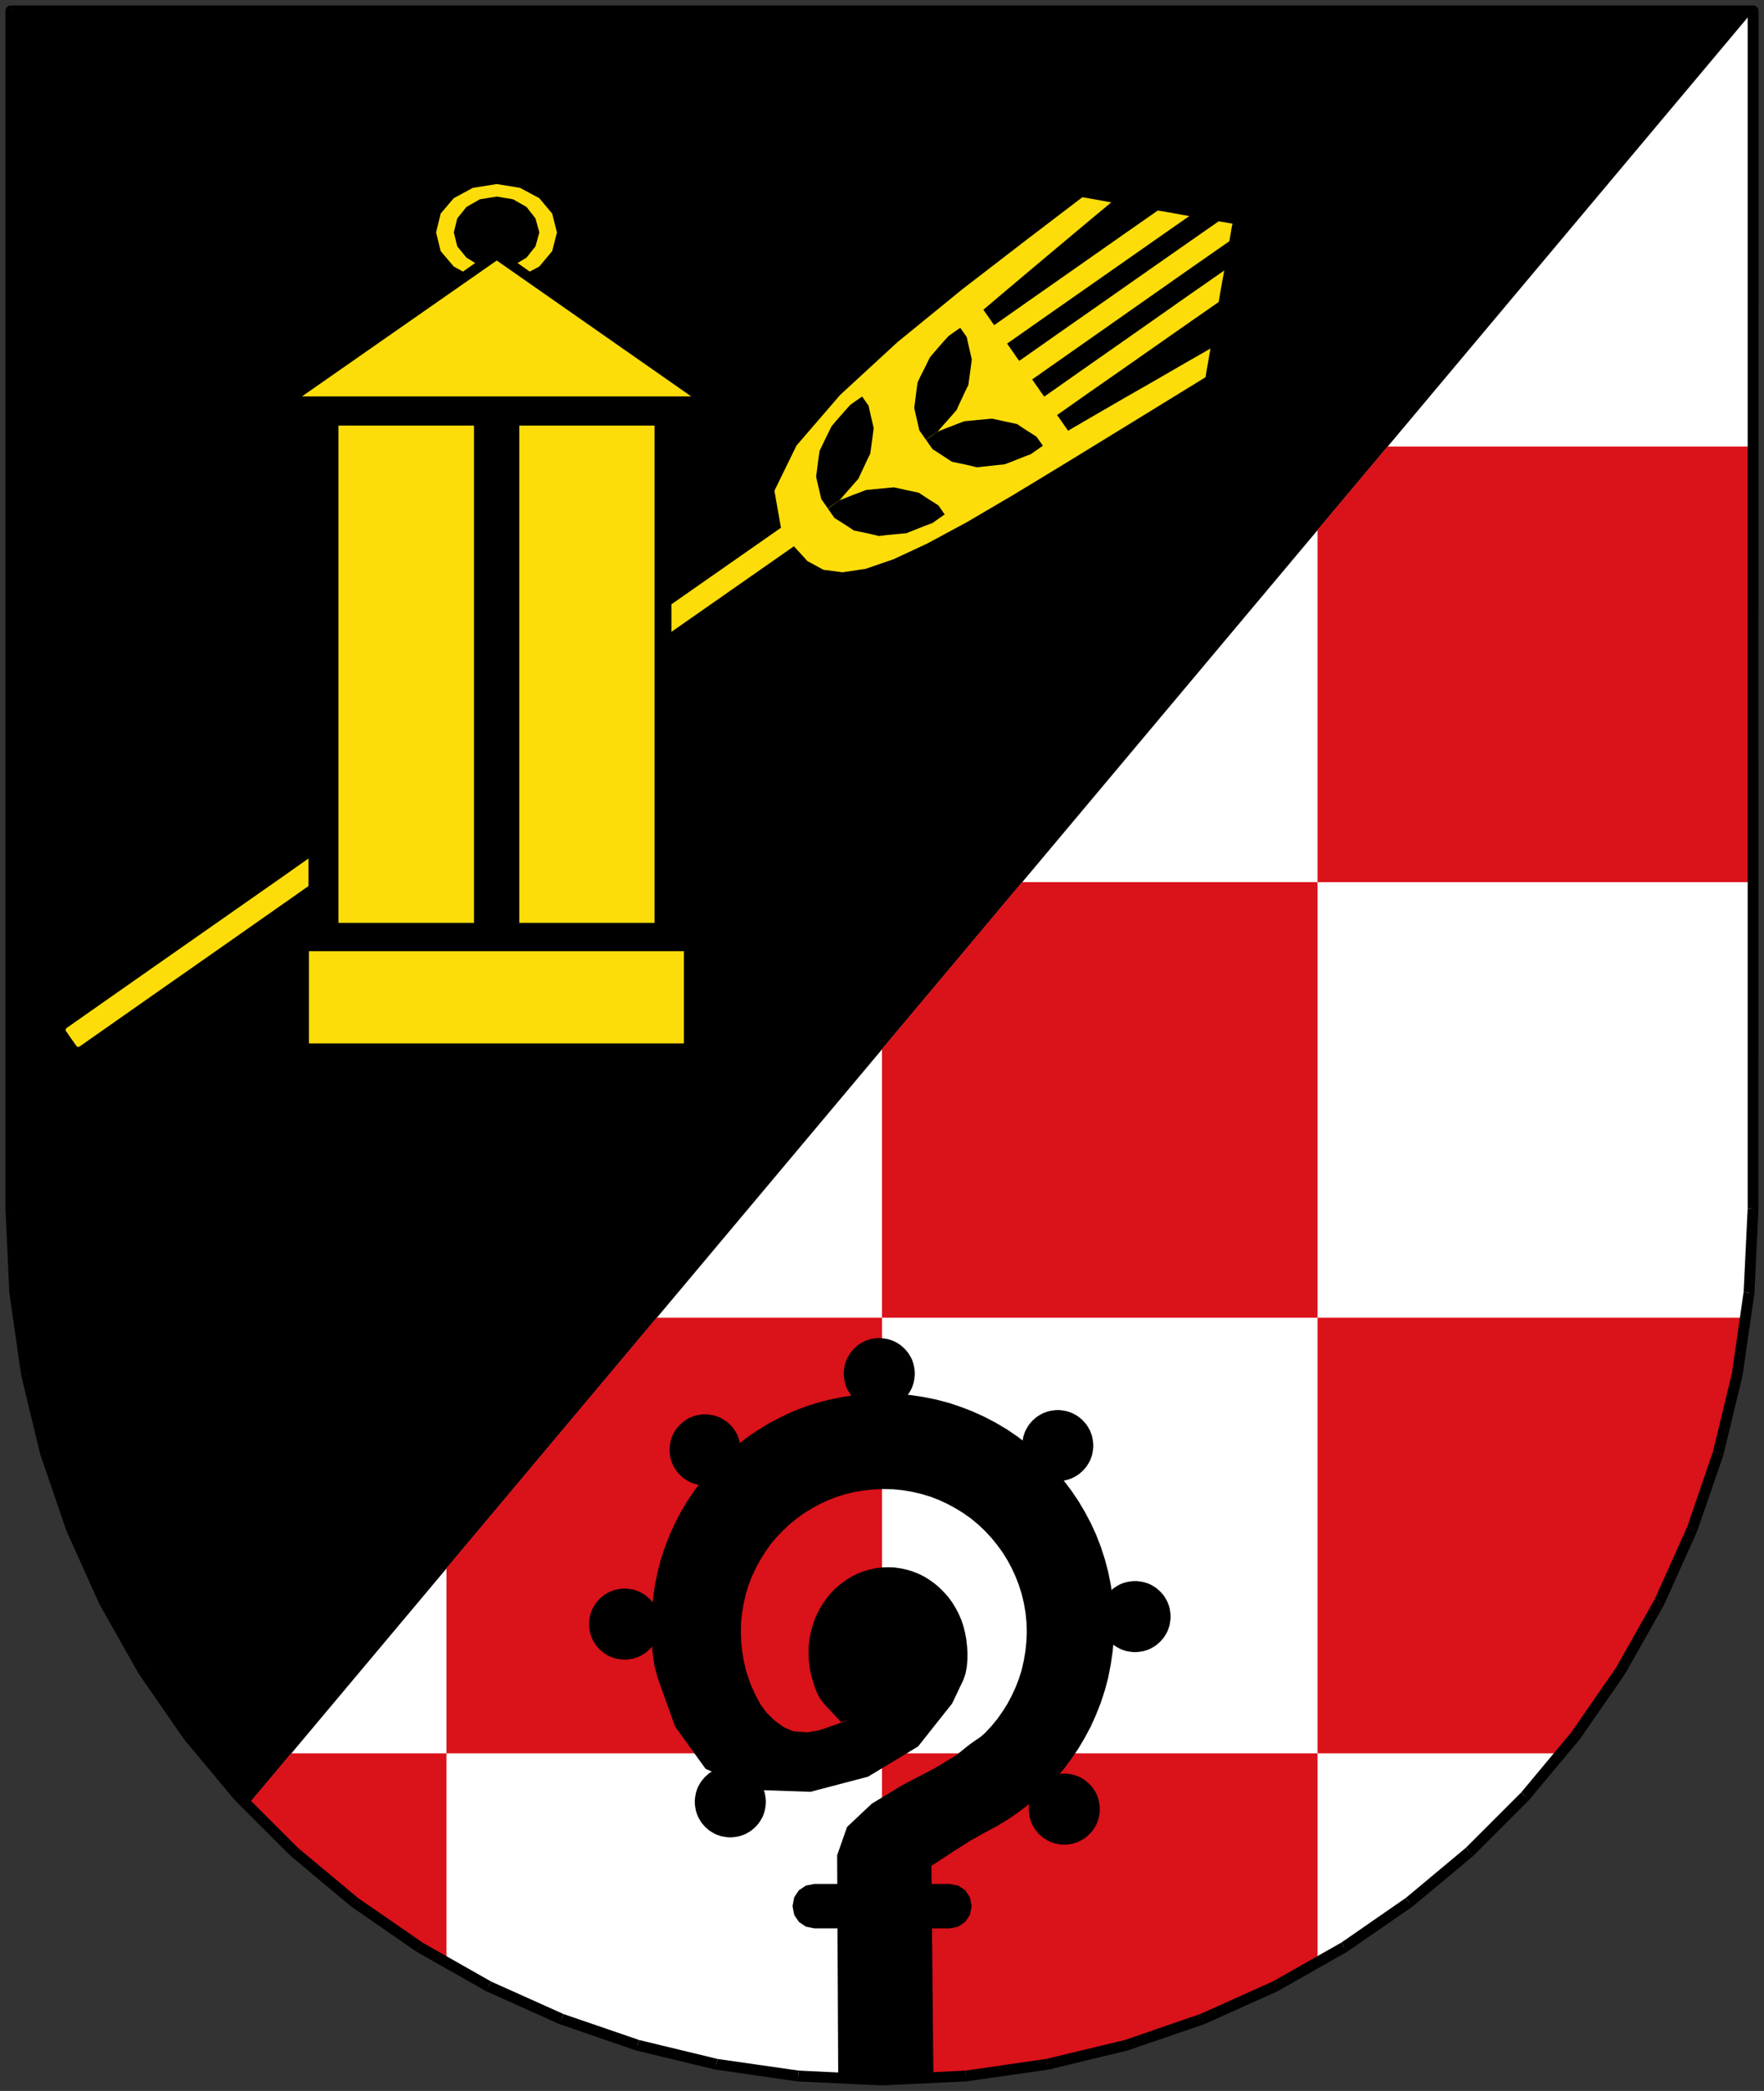 <?xml version="1.0" encoding="UTF-8" standalone="no"?>
<svg
   xmlns:dc="http://purl.org/dc/elements/1.1/"
   xmlns:cc="http://creativecommons.org/ns#"
   xmlns:rdf="http://www.w3.org/1999/02/22-rdf-syntax-ns#"
   xmlns:svg="http://www.w3.org/2000/svg"
   xmlns="http://www.w3.org/2000/svg"
   xmlns:sodipodi="http://sodipodi.sourceforge.net/DTD/sodipodi-0.dtd"
   xmlns:inkscape="http://www.inkscape.org/namespaces/inkscape"
   width="162mm"
   height="192mm"
   viewBox="0 0 16200 19200"
   id="svg2"
   version="1.1"
   inkscape:version="0.48.4 r9939"
   sodipodi:docname="HintertiefenbachWappen.svg">
  <rect x="0" y="0" width="16200" height="19200" fill="#333333" stroke="none"/>
  <defs
     id="defs132" />
  <sodipodi:namedview
     pagecolor="#ffffff"
     bordercolor="#666666"
     borderopacity="1"
     objecttolerance="10"
     gridtolerance="10"
     guidetolerance="10"
     inkscape:pageopacity="0"
     inkscape:pageshadow="2"
     inkscape:window-width="974"
     inkscape:window-height="894"
     id="namedview130"
     showgrid="false"
     inkscape:zoom="0.49058808"
     inkscape:cx="172.42897"
     inkscape:cy="437.24489"
     inkscape:window-x="0"
     inkscape:window-y="0"
     inkscape:window-maximized="0"
     inkscape:current-layer="svg2" />
  <g
     style="stroke:none;fill:#ffffff"
     id="g4">
    <polygon
       points="8100,19100 7329,19063 6579,18955 5854,18780 5156,18540 4488,18240 3855,17881 3259,17469 2704,17006 2193,16495 1730,15940 1317,15344 959,14710 659,14043 419,13345 244,12619 136,11870 100,11100 100,100 16100,100 16100,11100 16063,11870 15955,12619 15780,13345 15540,14043 15240,14710 14882,15344 14469,15940 14006,16495 13495,17006 12940,17469 12344,17881 11711,18240 11043,18540 10345,18780 9620,18955 8870,19063 8100,19100"
       id="polygon6"
       style="fill:#ffffff" />
  </g>
  <g
     style="stroke:none;fill:rgb(0,0,0)"
     id="g8">
    <polygon
       points="16100,100 2276,16576 2194,16495 1731,15940 1318,15344 960,14710 660,14043 420,13345 245,12619 137,11870 100,11100 100,100 16100,100"
       id="polygon10" />
  </g>
  <g
     style="stroke:rgb(0,0,0);fill:none"
     id="g12">
    <polyline
       points="16100,100 2276,16576 2194,16495 1731,15940 1318,15344 960,14710 660,14043 420,13345 245,12619 137,11870 100,11100 100,100 16100,100"
       style="fill:none"
       id="polyline14" />
  </g>
  <g
     style="stroke:none;fill:#da121a;fill-opacity:1"
     id="g16">
    <path
       d="M 11711,18240 L 11043,18540 10345,18780 9620,18955 8870,19063 8100,19100 8100,18600 8100,18100 8100,17600 8100,17100 8100,16600 8100,16100 8599,16100 9099,16100 9599,16100 10099,16100 10599,16100 11099,16100 11599,16100 12100,16100 12100,16599 12100,17099 12100,17599 12100,18019 11711,18240 Z M 4100,17099 L 4100,17599 4100,18019 3855,17881 3259,17469 2704,17006 2274,16576 2673,16100 3099,16100 3599,16100 4100,16100 4100,16599 4100,17099 Z M 15599,12100 L 16029,12100 15955,12619 15780,13345 15540,14043 15240,14710 14882,15344 14469,15940 14335,16100 14100,16100 13600,16100 13100,16100 12600,16100 12100,16100 12100,15600 12100,15100 12100,14600 12100,14100 12100,13600 12100,13100 12100,12600 12100,12100 12599,12100 13099,12100 13599,12100 14099,12100 14599,12100 15599,12100 Z M 15100,8100 L 14600,8100 14100,8100 13600,8100 13100,8100 12600,8100 12100,8100 12100,7600 12100,7100 12100,6600 12100,6100 12100,5600 12100,5100 12100,4866 12743,4100 13099,4100 13599,4100 14099,4100 14599,4100 15099,4100 15599,4100 16100,4100 16100,4599 16100,5099 16100,5599 16100,6099 16100,6599 16100,7099 16100,7599 16100,8100 15600,8100 15100,8100 Z M 11100,12100 L 10600,12100 10100,12100 9600,12100 9100,12100 8600,12100 8100,12100 8100,11600 8100,11100 8100,10600 8100,10100 8100,9633 9386,8100 9599,8100 10099,8100 10599,8100 11099,8100 11599,8100 12100,8100 12100,8599 12100,9099 12100,9599 12100,10099 12100,10599 12100,11099 12100,11599 12100,12100 11600,12100 11100,12100 Z M 7100,16100 L 6600,16100 6100,16100 5600,16100 5100,16100 4600,16100 4100,16100 4100,15600 4100,15100 4100,14600 4100,14400 6030,12100 6099,12100 6599,12100 7099,12100 7599,12100 8100,12100 8100,12599 8100,13099 8100,13599 8100,14099 8100,14599 8100,15099 8100,15599 8100,16100 7600,16100 7100,16100 Z"
       id="path18"
       style="fill:#da121a;fill-opacity:1" />
  </g>
  <g
     style="stroke:none;fill:rgb(0,0,0)"
     id="g20">
    <polygon
       points="10017,15854 9962,15957 9902,16058 9836,16155 9766,16248 9690,16336 9610,16421 9525,16501 9437,16577 9344,16647 9247,16713 9146,16773 9043,16828 8908,16904 8749,17005 8614,17094 8554,17133 8557,17460 8560,17788 8563,18115 8566,18443 8569,18771 8573,19100 7698,19100 7688,17036 7779,16776 8006,16562 8297,16386 8578,16240 8779,16119 8904,16019 8966,15975 9001,15952 9045,15914 9102,15853 9156,15788 9205,15719 9250,15648 9290,15573 9326,15496 9357,15416 9383,15334 9402,15249 9417,15161 9426,15073 9430,14986 9427,14898 9418,14809 9403,14721 9383,14637 9357,14555 9326,14475 9290,14397 9250,14323 9205,14251 9155,14183 9102,14118 9045,14057 8984,13999 8919,13945 8850,13896 8779,13852 8704,13811 8627,13775 8547,13744 8465,13719 8380,13699 8292,13684 8204,13675 8117,13673 8029,13676 7940,13685 7852,13699 7768,13719 7686,13744 7606,13775 7528,13811 7454,13852 7382,13896 7314,13946 7249,13999 7188,14057 7130,14117 7076,14182 7027,14251 6983,14323 6942,14397 6906,14474 6875,14554 6850,14637 6830,14721 6815,14809 6806,14897 6804,14986 6807,15074 6816,15162 6830,15249 6850,15334 6875,15415 6906,15495 6942,15573 6983,15648 7038,15724 7115,15800 7202,15862 7289,15898 7415,15907 7530,15886 7634,15850 7730,15816 7781,15800 7773,15800 7742,15808 7723,15812 7565,15642 7529,15594 7502,15541 7480,15484 7462,15426 7446,15366 7434,15304 7427,15240 7425,15178 7427,15115 7434,15051 7446,14989 7462,14929 7481,14871 7506,14815 7534,14762 7565,14713 7599,14666 7637,14621 7678,14580 7723,14543 7770,14509 7819,14478 7870,14452 7924,14431 7979,14414 8037,14401 8096,14393 8155,14391 8213,14393 8271,14401 8329,14414 8385,14431 8438,14452 8490,14478 8539,14509 8586,14543 8629,14580 8670,14621 8709,14665 8744,14713 8775,14763 8803,14816 8827,14871 8847,14929 8862,14989 8874,15051 8881,15115 8885,15178 8884,15241 8879,15305 8867,15368 8847,15426 8744,15642 8431,16037 7972,16314 7443,16453 6920,16435 6480,16242 6200,15854 6040,15407 6009,15290 5992,15168 5985,15043 5984,14920 5987,14797 5998,14673 6015,14551 6040,14432 6070,14315 6108,14202 6151,14091 6200,13985 6254,13881 6314,13780 6380,13683 6451,13591 6526,13502 6606,13417 6691,13337 6780,13262 6872,13191 6969,13126 7070,13065 7174,13011 7280,12961 7391,12918 7505,12881 7621,12851 7740,12827 7862,12809 7985,12798 8109,12795 8231,12798 8355,12809 8477,12827 8596,12851 8711,12881 8825,12919 8936,12962 9043,13011 9146,13065 9247,13125 9344,13191 9437,13262 9525,13337 9610,13417 9690,13502 9766,13591 9836,13683 9902,13780 9962,13881 10017,13985 10066,14091 10109,14202 10146,14316 10177,14432 10201,14551 10219,14673 10230,14796 10234,14920 10230,15043 10218,15166 10200,15288 10177,15407 10146,15522 10109,15636 10065,15747 10017,15854"
       id="polygon22" />
    <polygon
       points="8101,17707 7479,17707 7401,17691 7337,17648 7294,17584 7279,17507 7279,17499 7294,17421 7337,17357 7401,17314 7479,17299 8723,17299 8800,17314 8864,17357 8907,17421 8923,17499 8923,17507 8907,17584 8864,17648 8800,17691 8723,17707 8101,17707"
       id="polygon24" />
    <polygon
       points="10100,16612 10100,16595 10098,16579 10096,16563 10093,16546 10090,16530 10085,16514 10080,16499 10074,16483 10067,16468 10059,16454 10051,16440 10042,16426 10032,16412 10021,16400 10010,16387 9999,16376 9986,16365 9974,16354 9960,16344 9946,16335 9932,16327 9918,16319 9903,16312 9887,16306 9872,16301 9856,16296 9840,16293 9823,16290 9807,16288 9791,16286 9774,16286 9774,16286 9757,16286 9741,16288 9725,16290 9708,16293 9692,16296 9676,16301 9661,16306 9645,16312 9630,16319 9616,16327 9602,16335 9588,16344 9574,16354 9562,16365 9549,16376 9538,16387 9527,16400 9516,16412 9506,16426 9497,16440 9489,16454 9481,16468 9474,16483 9468,16499 9463,16514 9458,16530 9455,16546 9452,16563 9450,16579 9448,16595 9448,16612 9448,16612 9448,16629 9450,16645 9452,16661 9455,16678 9458,16694 9463,16710 9468,16725 9474,16741 9481,16756 9489,16770 9497,16784 9506,16798 9516,16812 9527,16824 9538,16837 9549,16848 9562,16859 9574,16870 9588,16880 9602,16889 9616,16897 9630,16905 9645,16912 9661,16918 9676,16923 9692,16928 9708,16931 9725,16934 9741,16936 9757,16938 9774,16938 9774,16938 9791,16938 9807,16936 9823,16934 9840,16931 9856,16928 9872,16923 9887,16918 9903,16912 9918,16905 9932,16897 9946,16889 9960,16880 9974,16870 9986,16859 9999,16848 10010,16837 10021,16824 10032,16812 10042,16798 10051,16784 10059,16770 10067,16756 10074,16741 10080,16725 10085,16710 10090,16694 10093,16678 10096,16661 10098,16645 10100,16629 10100,16612"
       id="polygon26" />
    <polygon
       points="10750,14844 10750,14827 10748,14811 10746,14795 10743,14778 10740,14762 10735,14746 10730,14731 10724,14715 10717,14700 10709,14686 10701,14672 10692,14658 10682,14644 10671,14632 10660,14619 10649,14608 10636,14597 10624,14586 10610,14576 10596,14567 10582,14559 10568,14551 10553,14544 10537,14538 10522,14533 10506,14528 10490,14525 10473,14522 10457,14520 10441,14518 10424,14518 10424,14518 10407,14518 10391,14520 10375,14522 10358,14525 10342,14528 10326,14533 10311,14538 10295,14544 10280,14551 10266,14559 10252,14567 10238,14576 10224,14586 10212,14597 10199,14608 10188,14619 10177,14632 10166,14644 10156,14658 10147,14672 10139,14686 10131,14700 10124,14715 10118,14731 10113,14746 10108,14762 10105,14778 10102,14795 10100,14811 10098,14827 10098,14844 10098,14844 10098,14861 10100,14877 10102,14893 10105,14910 10108,14926 10113,14942 10118,14957 10124,14973 10131,14988 10139,15002 10147,15016 10156,15030 10166,15044 10177,15056 10188,15069 10199,15080 10212,15091 10224,15102 10238,15112 10252,15121 10266,15129 10280,15137 10295,15144 10311,15150 10326,15155 10342,15160 10358,15163 10375,15166 10391,15168 10407,15170 10424,15170 10424,15170 10441,15170 10457,15168 10473,15166 10490,15163 10506,15160 10522,15155 10537,15150 10553,15144 10568,15137 10582,15129 10596,15121 10610,15112 10624,15102 10636,15091 10649,15080 10660,15069 10671,15056 10682,15044 10692,15030 10701,15016 10709,15002 10717,14988 10724,14973 10730,14957 10735,14942 10740,14926 10743,14910 10746,14893 10748,14877 10750,14861 10750,14844"
       id="polygon28" />
    <polygon
       points="10040,13274 10040,13257 10038,13241 10036,13225 10033,13208 10030,13192 10025,13176 10020,13161 10014,13145 10007,13130 9999,13116 9991,13102 9982,13088 9972,13074 9961,13062 9950,13049 9939,13038 9926,13027 9914,13016 9900,13006 9886,12997 9872,12989 9858,12981 9843,12974 9827,12968 9812,12963 9796,12958 9780,12955 9763,12952 9747,12950 9731,12948 9714,12948 9714,12948 9697,12948 9681,12950 9665,12952 9648,12955 9632,12958 9616,12963 9601,12968 9585,12974 9570,12981 9556,12989 9542,12997 9528,13006 9514,13016 9502,13027 9489,13038 9478,13049 9467,13062 9456,13074 9446,13088 9437,13102 9429,13116 9421,13130 9414,13145 9408,13161 9403,13176 9398,13192 9395,13208 9392,13225 9390,13241 9388,13257 9388,13274 9388,13274 9388,13291 9390,13307 9392,13323 9395,13340 9398,13356 9403,13372 9408,13387 9414,13403 9421,13418 9429,13432 9437,13446 9446,13460 9456,13474 9467,13486 9478,13499 9489,13510 9502,13521 9514,13532 9528,13542 9542,13551 9556,13559 9570,13567 9585,13574 9601,13580 9616,13585 9632,13590 9648,13593 9665,13596 9681,13598 9697,13600 9714,13600 9714,13600 9731,13600 9747,13598 9763,13596 9780,13593 9796,13590 9812,13585 9827,13580 9843,13574 9858,13567 9872,13559 9886,13551 9900,13542 9914,13532 9926,13521 9939,13510 9950,13499 9961,13486 9972,13474 9982,13460 9991,13446 9999,13432 10007,13418 10014,13403 10020,13387 10025,13372 10030,13356 10033,13340 10036,13323 10038,13307 10040,13291 10040,13274"
       id="polygon30" />
    <polygon
       points="8401,12613 8401,12596 8399,12580 8397,12564 8394,12547 8391,12531 8386,12515 8381,12500 8375,12484 8368,12469 8360,12455 8352,12441 8343,12427 8333,12413 8322,12401 8311,12388 8300,12377 8287,12366 8275,12355 8261,12345 8247,12336 8233,12328 8219,12320 8204,12313 8188,12307 8173,12302 8157,12297 8141,12294 8124,12291 8108,12289 8092,12287 8075,12287 8075,12287 8058,12287 8042,12289 8026,12291 8009,12294 7993,12297 7977,12302 7962,12307 7946,12313 7931,12320 7917,12328 7903,12336 7889,12345 7875,12355 7863,12366 7850,12377 7839,12388 7828,12401 7817,12413 7807,12427 7798,12441 7790,12455 7782,12469 7775,12484 7769,12500 7764,12515 7759,12531 7756,12547 7753,12564 7751,12580 7749,12596 7749,12613 7749,12613 7749,12630 7751,12646 7753,12662 7756,12679 7759,12695 7764,12711 7769,12726 7775,12742 7782,12757 7790,12771 7798,12785 7807,12799 7817,12813 7828,12825 7839,12838 7850,12849 7863,12860 7875,12871 7889,12881 7903,12890 7917,12898 7931,12906 7946,12913 7962,12919 7977,12924 7993,12929 8009,12932 8026,12935 8042,12937 8058,12939 8075,12939 8075,12939 8092,12939 8108,12937 8124,12935 8141,12932 8157,12929 8173,12924 8188,12919 8204,12913 8219,12906 8233,12898 8247,12890 8261,12881 8275,12871 8287,12860 8300,12849 8311,12838 8322,12825 8333,12813 8343,12799 8352,12785 8360,12771 8368,12757 8375,12742 8381,12726 8386,12711 8391,12695 8394,12679 8397,12662 8399,12646 8401,12630 8401,12613"
       id="polygon32" />
    <polygon
       points="7033,16545 7033,16528 7031,16512 7029,16496 7026,16479 7023,16463 7018,16447 7013,16432 7007,16416 7000,16401 6992,16387 6984,16373 6975,16359 6965,16345 6954,16333 6943,16320 6932,16309 6919,16298 6907,16287 6893,16277 6879,16268 6865,16260 6851,16252 6836,16245 6820,16239 6805,16234 6789,16229 6773,16226 6756,16223 6740,16221 6724,16219 6707,16219 6707,16219 6690,16219 6674,16221 6658,16223 6641,16226 6625,16229 6609,16234 6594,16239 6578,16245 6563,16252 6549,16260 6535,16268 6521,16277 6507,16287 6495,16298 6482,16309 6471,16320 6460,16333 6449,16345 6439,16359 6430,16373 6422,16387 6414,16401 6407,16416 6401,16432 6396,16447 6391,16463 6388,16479 6385,16496 6383,16512 6381,16528 6381,16545 6381,16545 6381,16562 6383,16578 6385,16594 6388,16611 6391,16627 6396,16643 6401,16658 6407,16674 6414,16689 6422,16703 6430,16717 6439,16731 6449,16745 6460,16757 6471,16770 6482,16781 6495,16792 6507,16803 6521,16813 6535,16822 6549,16830 6563,16838 6578,16845 6594,16851 6609,16856 6625,16861 6641,16864 6658,16867 6674,16869 6690,16871 6707,16871 6707,16871 6724,16871 6740,16869 6756,16867 6773,16864 6789,16861 6805,16856 6820,16851 6836,16845 6851,16838 6865,16830 6879,16822 6893,16813 6907,16803 6919,16792 6932,16781 6943,16770 6954,16757 6965,16745 6975,16731 6984,16717 6992,16703 7000,16689 7007,16674 7013,16658 7018,16643 7023,16627 7026,16611 7029,16594 7031,16578 7033,16562 7033,16545"
       id="polygon34" />
    <polygon
       points="6062,14913 6062,14896 6060,14880 6058,14864 6055,14847 6052,14831 6047,14815 6042,14800 6036,14784 6029,14769 6021,14755 6013,14741 6004,14727 5994,14713 5983,14701 5972,14688 5961,14677 5948,14666 5936,14655 5922,14645 5908,14636 5894,14628 5880,14620 5865,14613 5849,14607 5834,14602 5818,14597 5802,14594 5785,14591 5769,14589 5753,14587 5736,14587 5736,14587 5719,14587 5703,14589 5687,14591 5670,14594 5654,14597 5638,14602 5623,14607 5607,14613 5592,14620 5578,14628 5564,14636 5550,14645 5536,14655 5524,14666 5511,14677 5500,14688 5489,14701 5478,14713 5468,14727 5459,14741 5451,14755 5443,14769 5436,14784 5430,14800 5425,14815 5420,14831 5417,14847 5414,14864 5412,14880 5410,14896 5410,14913 5410,14913 5410,14930 5412,14946 5414,14962 5417,14979 5420,14995 5425,15011 5430,15026 5436,15042 5443,15057 5451,15071 5459,15085 5468,15099 5478,15113 5489,15125 5500,15138 5511,15149 5524,15160 5536,15171 5550,15181 5564,15190 5578,15198 5592,15206 5607,15213 5623,15219 5638,15224 5654,15229 5670,15232 5687,15235 5703,15237 5719,15239 5736,15239 5736,15239 5753,15239 5769,15237 5785,15235 5802,15232 5818,15229 5834,15224 5849,15219 5865,15213 5880,15206 5894,15198 5908,15190 5922,15181 5936,15171 5948,15160 5961,15149 5972,15138 5983,15125 5994,15113 6004,15099 6013,15085 6021,15071 6029,15057 6036,15042 6042,15026 6047,15011 6052,14995 6055,14979 6058,14962 6060,14946 6062,14930 6062,14913"
       id="polygon36" />
    <polygon
       points="6801,13313 6801,13296 6799,13280 6797,13264 6794,13247 6791,13231 6786,13215 6781,13200 6775,13184 6768,13169 6760,13155 6752,13141 6743,13127 6733,13113 6722,13101 6711,13088 6700,13077 6687,13066 6675,13055 6661,13045 6647,13036 6633,13028 6619,13020 6604,13013 6588,13007 6573,13002 6557,12997 6541,12994 6524,12991 6508,12989 6492,12987 6475,12987 6475,12987 6458,12987 6442,12989 6426,12991 6409,12994 6393,12997 6377,13002 6362,13007 6346,13013 6331,13020 6317,13028 6303,13036 6289,13045 6275,13055 6263,13066 6250,13077 6239,13088 6228,13101 6217,13113 6207,13127 6198,13141 6190,13155 6182,13169 6175,13184 6169,13200 6164,13215 6159,13231 6156,13247 6153,13264 6151,13280 6149,13296 6149,13313 6149,13313 6149,13330 6151,13346 6153,13362 6156,13379 6159,13395 6164,13411 6169,13426 6175,13442 6182,13457 6190,13471 6198,13485 6207,13499 6217,13513 6228,13525 6239,13538 6250,13549 6263,13560 6275,13571 6289,13581 6303,13590 6317,13598 6331,13606 6346,13613 6362,13619 6377,13624 6393,13629 6409,13632 6426,13635 6442,13637 6458,13639 6475,13639 6475,13639 6492,13639 6508,13637 6524,13635 6541,13632 6557,13629 6573,13624 6588,13619 6604,13613 6619,13606 6633,13598 6647,13590 6661,13581 6675,13571 6687,13560 6700,13549 6711,13538 6722,13525 6733,13513 6743,13499 6752,13485 6760,13471 6768,13457 6775,13442 6781,13426 6786,13411 6791,13395 6794,13379 6797,13362 6799,13346 6801,13330 6801,13313"
       id="polygon38" />
  </g>
  <g
     style="stroke:none;fill:#fcdd09;fill-opacity:1"
     id="g40">
    <polygon
       points="2837,8734 6281,8734 6281,9581 2837,9581 2837,8734"
       id="polygon42"
       style="fill:#fcdd09;fill-opacity:1" />
    <polygon
       points="3108,3908 4353,3908 4353,8474 3108,8474 3108,3908"
       id="polygon44"
       style="fill:#fcdd09;fill-opacity:1" />
    <polygon
       points="4769,3908 6011,3908 6011,8474 4769,8474 4769,3908"
       id="polygon46"
       style="fill:#fcdd09;fill-opacity:1" />
    <polygon
       points="2773,3640 4562,2392 6348,3640 2773,3640"
       id="polygon48"
       style="fill:#fcdd09;fill-opacity:1" />
    <polygon
       points="5071,2306 4953,2447 4865,2494 4753,2415 4835,2366 4918,2262 4953,2134 4918,2006 4835,1900 4712,1830 4562,1805 4407,1830 4284,1900 4199,2006 4168,2134 4199,2262 4284,2366 4364,2415 4252,2494 4167,2447 4047,2306 4005,2134 4047,1961 4167,1820 4342,1725 4562,1690 4776,1725 4953,1820 5071,1961 5115,2134 5071,2306"
       id="polygon50"
       style="fill:#fcdd09;fill-opacity:1" />
    <path
       d="M 728,9610 L 726,9611 725,9612 723,9613 721,9613 719,9613 717,9613 715,9614 713,9613 711,9612 710,9611 708,9611 707,9609 706,9608 704,9606 702,9605 678,9571 654,9537 630,9502 606,9468 605,9467 604,9465 604,9463 604,9461 603,9459 603,9457 603,9455 603,9453 603,9451 604,9449 605,9448 606,9446 607,9445 608,9444 610,9442 611,9440 1267,8980 1923,8521 2579,8062 2833,7883 2833,8136 2698,8231 2042,8691 1386,9150 730,9610 728,9610 Z M 6166,5549 L 6515,5305 7172,4846 7112,4506 7315,4091 7715,3627 8243,3141 8834,2659 9422,2206 9940,1811 10005,1822 10071,1834 10138,1846 10206,1858 9970,2054 9735,2251 9500,2448 9265,2646 9031,2844 9055,2879 9080,2914 9104,2949 9130,2986 9430,2775 9730,2565 10031,2354 10332,2143 10633,1933 10705,1945 10777,1958 10849,1971 10922,1984 10587,2218 10253,2452 9918,2686 9584,2920 9249,3155 9276,3194 9304,3234 9331,3273 9360,3314 9726,3057 10092,2801 10459,2544 10825,2288 11192,2032 11223,2037 11254,2042 11286,2048 11319,2054 11311,2093 11304,2133 11297,2174 11290,2215 10927,2468 10565,2722 10203,2976 9841,3230 9479,3484 9506,3523 9534,3562 9561,3602 9590,3642 9920,3410 10250,3179 10581,2947 10911,2715 11243,2484 11230,2556 11217,2628 11204,2700 11192,2773 10895,2980 10599,3187 10302,3395 10005,3602 9708,3811 9733,3846 9758,3882 9783,3918 9809,3955 10070,3803 10331,3652 10593,3502 10854,3351 11117,3200 11105,3265 11094,3331 11082,3397 11071,3464 10399,3877 9814,4236 9310,4542 8879,4795 8513,4992 8206,5135 7950,5223 7738,5255 7562,5232 7415,5152 7291,5016 6634,5475 6166,5802 6166,5549 Z M 8530,4018 L 8557,3999 8584,3980 8613,3961 8655,3912 8699,3863 8742,3814 8785,3765 8811,3707 8838,3650 8865,3592 8893,3535 8901,3477 8909,3419 8917,3360 8925,3301 8913,3249 8901,3198 8889,3146 8878,3094 8863,3073 8848,3052 8833,3031 8819,3010 8791,3029 8764,3048 8737,3067 8710,3087 8666,3135 8623,3184 8581,3233 8539,3283 8511,3340 8483,3397 8454,3454 8427,3511 8419,3569 8411,3628 8404,3686 8396,3745 8407,3796 8419,3847 8431,3899 8443,3952 8458,3973 8473,3994 8488,4016 8503,4038 8530,4018 Z M 8734,3915 L 8674,3938 8614,3962 8585,3981 8558,4001 8531,4020 8504,4039 8519,4060 8534,4082 8549,4103 8565,4125 8609,4153 8654,4182 8698,4211 8743,4240 8800,4252 8858,4264 8915,4277 8973,4291 9036,4284 9099,4277 9162,4270 9226,4264 9286,4241 9347,4217 9407,4193 9468,4170 9495,4150 9523,4131 9550,4112 9578,4093 9563,4072 9548,4051 9533,4030 9519,4010 9473,3980 9428,3952 9384,3923 9341,3894 9282,3881 9224,3869 9167,3856 9110,3844 9046,3850 8983,3856 8920,3862 8857,3868 8795,3891 8734,3915 Z M 7629,4649 L 7656,4630 7683,4611 7712,4592 7754,4543 7797,4494 7840,4445 7883,4396 7910,4338 7937,4281 7964,4223 7992,4166 8000,4108 8008,4050 8016,3991 8024,3932 8012,3880 8000,3829 7988,3777 7977,3725 7962,3704 7947,3683 7932,3662 7918,3641 7890,3660 7863,3679 7836,3698 7808,3718 7765,3766 7722,3815 7679,3864 7637,3914 7609,3970 7581,4027 7554,4084 7526,4142 7518,4200 7510,4259 7503,4317 7495,4376 7506,4427 7518,4478 7530,4529 7542,4582 7557,4603 7572,4625 7587,4646 7602,4668 7629,4649 Z M 7833,4545 L 7773,4569 7713,4593 7684,4612 7657,4632 7630,4651 7603,4670 7618,4691 7633,4713 7648,4734 7663,4756 7708,4784 7753,4813 7797,4841 7841,4871 7899,4883 7957,4895 8014,4908 8072,4922 8135,4914 8198,4908 8261,4902 8324,4896 8385,4872 8445,4848 8506,4824 8567,4801 8594,4781 8621,4762 8648,4743 8676,4724 8661,4703 8647,4682 8632,4661 8618,4641 8572,4611 8527,4583 8483,4554 8439,4525 8380,4512 8323,4500 8266,4487 8209,4475 8145,4481 8082,4487 8018,4493 7955,4499 7894,4522 7833,4545 Z"
       id="path52"
       style="fill:#fcdd09;fill-opacity:1" />
  </g>
  <g
     style="stroke:none;fill:rgb(0,0,0)"
     id="g54">
    <polygon
       points="8100,19100 8097,19149 7321,19112 7329,19063 7336,19013 8102,19050 8100,19100"
       id="polygon56" />
    <polygon
       points="7329,19063 7321,19112 6567,19003 6579,18955 6590,18906 7336,19013 7329,19063"
       id="polygon58" />
    <polygon
       points="6579,18955 6567,19003 5837,18827 5854,18780 5870,18732 6590,18906 6579,18955"
       id="polygon60" />
    <polygon
       points="5854,18780 5837,18827 5135,18585 5156,18540 5176,18494 5870,18732 5854,18780"
       id="polygon62" />
    <polygon
       points="5156,18540 5135,18585 4463,18283 4488,18240 4512,18196 5176,18494 5156,18540"
       id="polygon64" />
    <polygon
       points="4488,18240 4463,18283 3826,17922 3855,17881 3883,17839 4512,18196 4488,18240"
       id="polygon66" />
    <polygon
       points="3855,17881 3826,17922 3226,17507 3259,17469 3291,17430 3883,17839 3855,17881"
       id="polygon68" />
    <polygon
       points="3259,17469 3226,17507 2668,17041 2704,17006 2739,16970 3291,17430 3259,17469"
       id="polygon70" />
    <polygon
       points="2704,17006 2668,17041 2154,16527 2193,16495 2231,16462 2739,16970 2704,17006"
       id="polygon72" />
    <polygon
       points="2193,16495 2154,16527 1688,15968 1730,15940 1771,15911 2231,16462 2193,16495"
       id="polygon74" />
    <polygon
       points="1730,15940 1688,15968 1273,15368 1317,15344 1360,15319 1771,15911 1730,15940"
       id="polygon76" />
    <polygon
       points="1317,15344 1273,15368 913,14730 959,14710 1004,14689 1360,15319 1317,15344"
       id="polygon78" />
    <polygon
       points="959,14710 913,14730 611,14059 659,14043 706,14026 1004,14689 959,14710"
       id="polygon80" />
    <polygon
       points="659,14043 611,14059 370,13356 419,13345 467,13333 706,14026 659,14043"
       id="polygon82" />
    <polygon
       points="419,13345 370,13356 194,12626 244,12619 293,12611 467,13333 419,13345"
       id="polygon84" />
    <polygon
       points="244,12619 194,12626 86,11872 136,11870 185,11867 293,12611 244,12619"
       id="polygon86" />
    <polygon
       points="136,11870 86,11872 50,11100 100,11100 150,11100 185,11867 136,11870"
       id="polygon88" />
    <polygon
       points="50,11100 50,100 50,100 50,92 52,84 55,77 59,70 64,64 70,59 77,55 84,52 100,50 100,100 150,100 150,11100 100,11100 50,11100"
       id="polygon90" />
    <polygon
       points="100,50 16100,50 16100,50 16107,50 16115,52 16122,55 16129,59 16135,64 16140,70 16144,77 16147,84 16150,100 16100,100 16100,150 100,150 100,100 100,50"
       id="polygon92" />
    <polygon
       points="16100,100 16150,100 16149,11102 16100,11100 16050,11097 16050,100 16100,100"
       id="polygon94" />
    <polygon
       points="16100,11100 16149,11102 16112,11877 16063,11870 16013,11862 16050,11097 16100,11100"
       id="polygon96" />
    <polygon
       points="16063,11870 16112,11877 16003,12630 15955,12619 15906,12607 16013,11862 16063,11870"
       id="polygon98" />
    <polygon
       points="15955,12619 16003,12630 15827,13361 15780,13345 15732,13328 15906,12607 15955,12619"
       id="polygon100" />
    <polygon
       points="15780,13345 15827,13361 15585,14063 15540,14043 15494,14022 15732,13328 15780,13345"
       id="polygon102" />
    <polygon
       points="15540,14043 15585,14063 15283,14734 15240,14710 15196,14685 15494,14022 15540,14043"
       id="polygon104" />
    <polygon
       points="15240,14710 15283,14734 14923,15372 14882,15344 14840,15315 15196,14685 15240,14710"
       id="polygon106" />
    <polygon
       points="14882,15344 14923,15372 14507,15972 14469,15940 14430,15907 14840,15315 14882,15344"
       id="polygon108" />
    <polygon
       points="14469,15940 14507,15972 14041,16530 14006,16495 13970,16459 14430,15907 14469,15940"
       id="polygon110" />
    <polygon
       points="14006,16495 14041,16530 13527,17044 13495,17006 13462,16967 13970,16459 14006,16495"
       id="polygon112" />
    <polygon
       points="13495,17006 13527,17044 12968,17510 12940,17469 12911,17427 13462,16967 13495,17006"
       id="polygon114" />
    <polygon
       points="12940,17469 12968,17510 12368,17924 12344,17881 12319,17837 12911,17427 12940,17469"
       id="polygon116" />
    <polygon
       points="12344,17881 12368,17924 11731,18285 11711,18240 11690,18194 12319,17837 12344,17881"
       id="polygon118" />
    <polygon
       points="11711,18240 11731,18285 11059,18587 11043,18540 11026,18492 11690,18194 11711,18240"
       id="polygon120" />
    <polygon
       points="11043,18540 11059,18587 10356,18828 10345,18780 10333,18731 11026,18492 11043,18540"
       id="polygon122" />
    <polygon
       points="10345,18780 10356,18828 9627,19004 9620,18955 9612,18905 10333,18731 10345,18780"
       id="polygon124" />
    <polygon
       points="9620,18955 9627,19004 8872,19112 8870,19063 8867,19013 9612,18905 9620,18955"
       id="polygon126" />
    <polygon
       points="8870,19063 8872,19112 8097,19149 8100,19100 8102,19050 8867,19013 8870,19063"
       id="polygon128" />
  </g>
</svg>

